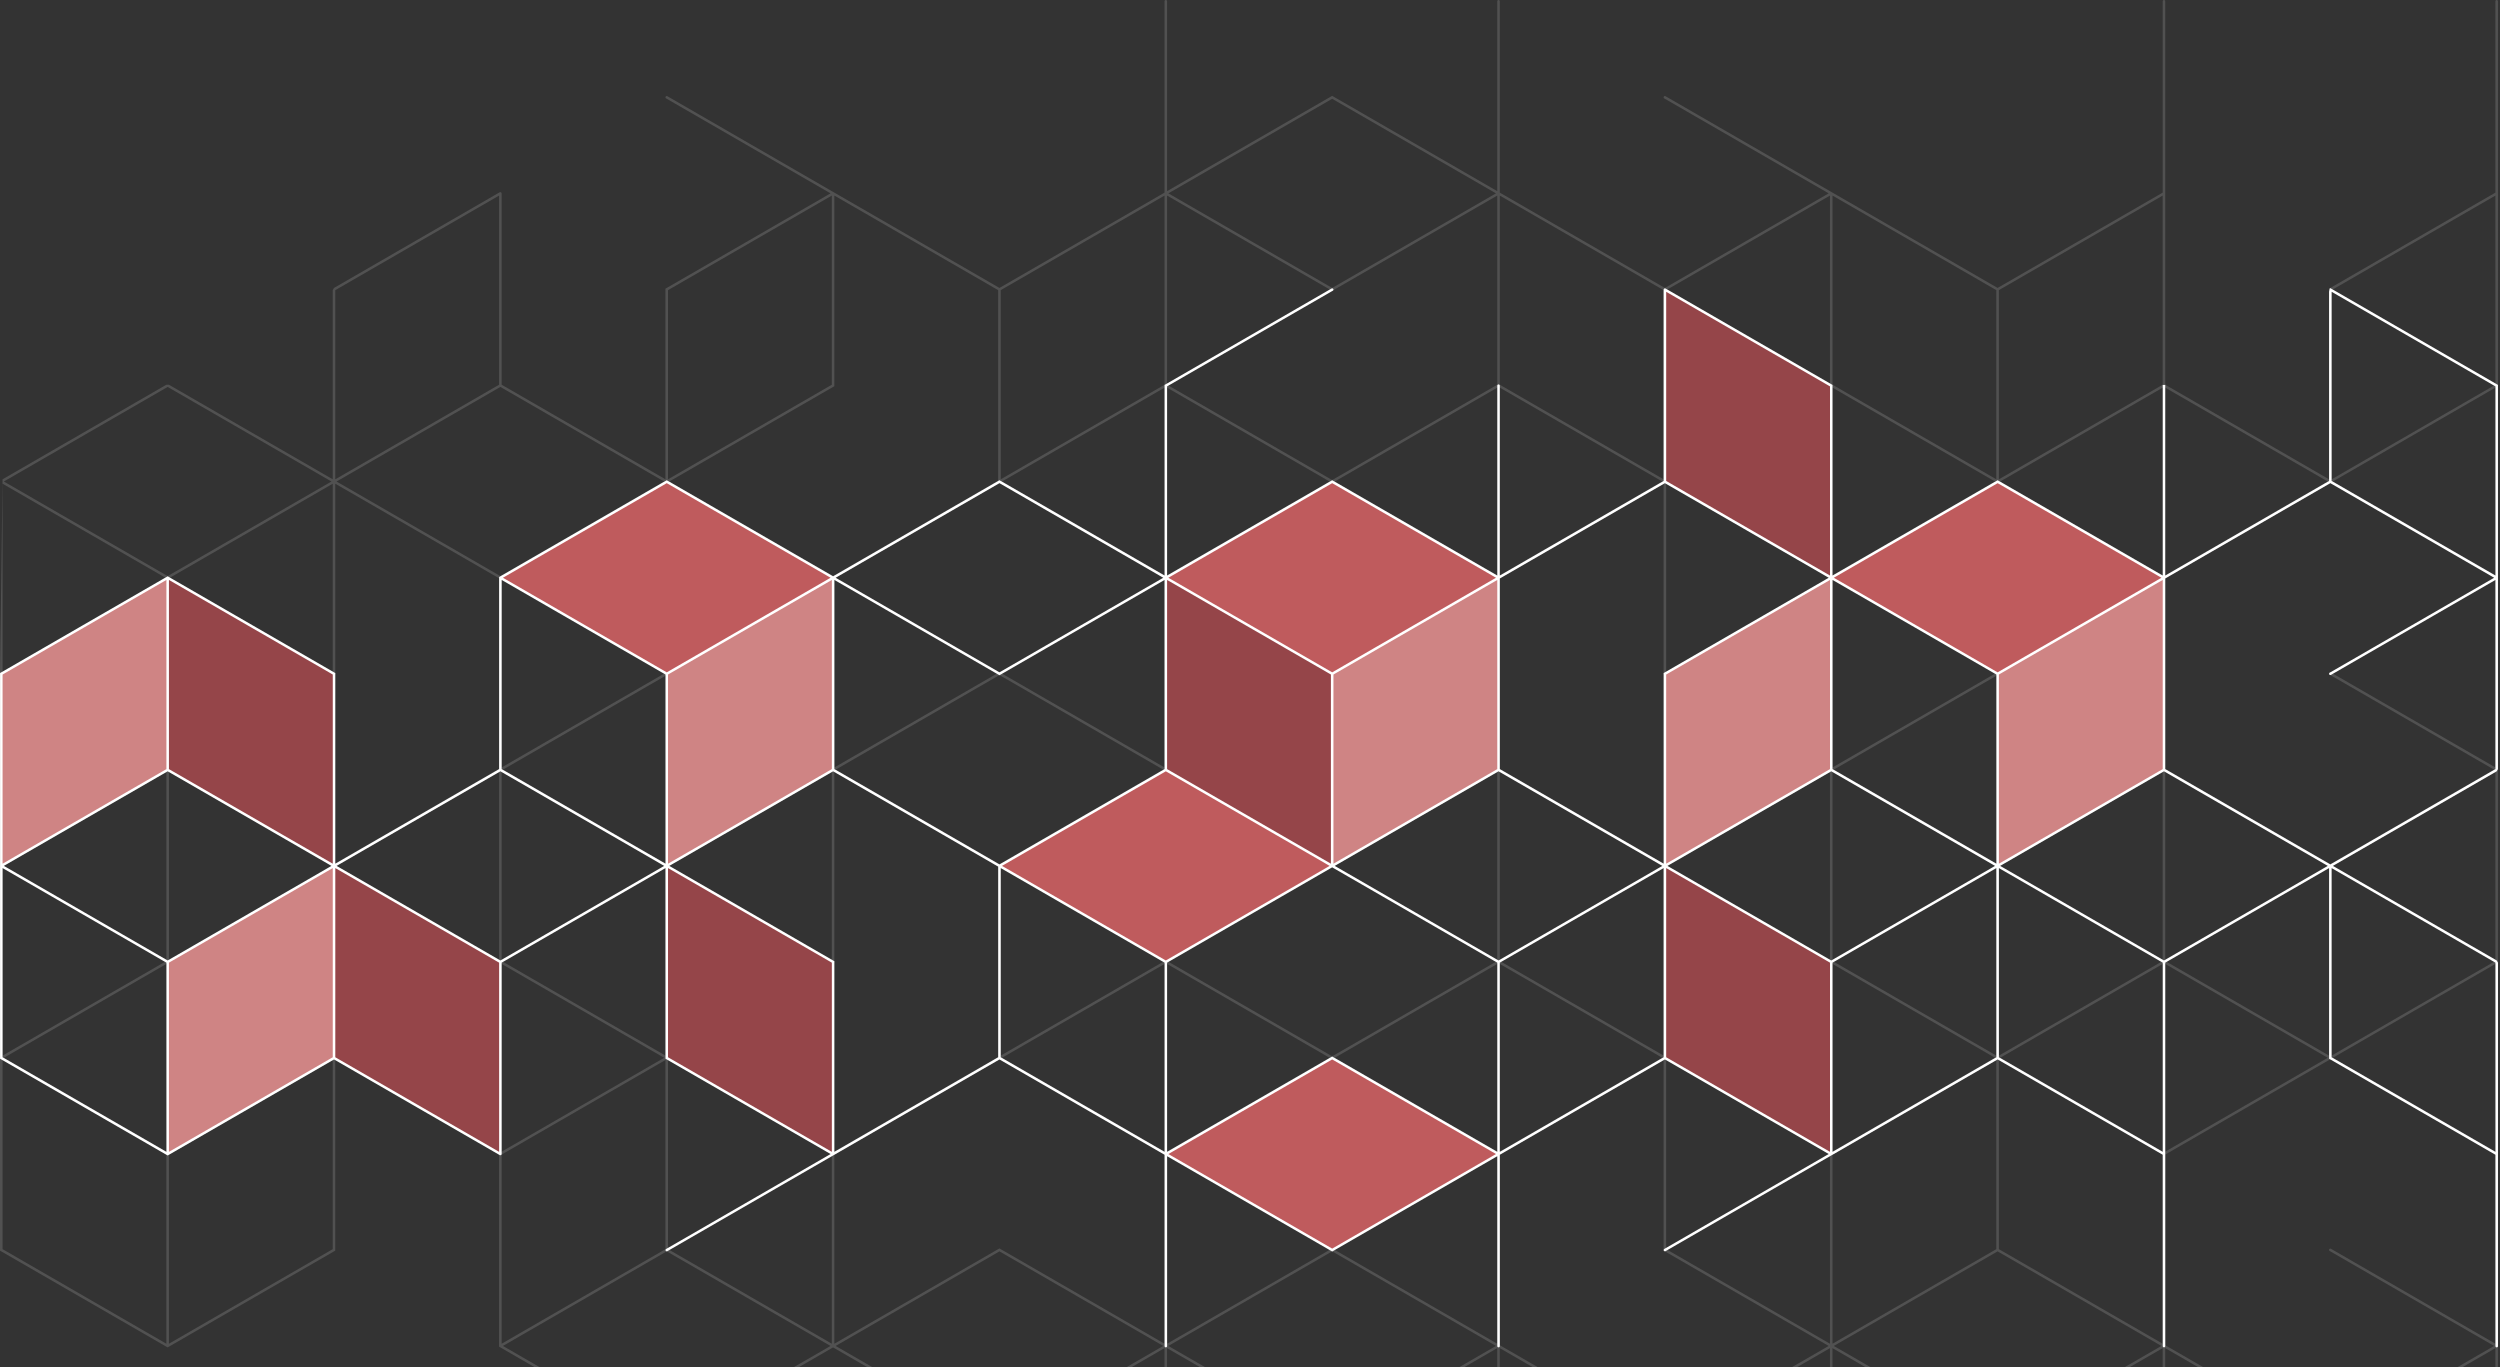 <svg width="362" height="198" viewBox="0 0 362 198" fill="none" xmlns="http://www.w3.org/2000/svg">
<rect x="0" y="0" width="362" height="198" fill="#333333" stroke="none"/>
<path opacity="0.15" d="M361.703 55.709V0.183C361.703 0.082 361.621 0 361.52 0C361.52 0 361.52 0 361.519 0C361.418 0 361.336 0.082 361.336 0.183V27.893L352.191 33.173L337.339 41.748L337.247 41.801V69.405L313.526 55.709V27.998C313.526 27.997 313.525 27.997 313.525 27.996V0.183C313.525 0.082 313.443 0 313.342 0C313.241 0 313.159 0.082 313.159 0.183V27.893L301.206 34.794L289.253 41.695L241.167 13.934C241.08 13.882 240.968 13.912 240.918 14.001C240.867 14.089 240.897 14.2 240.985 14.251L264.798 27.999L254.641 33.864L241.075 41.696L217.169 27.893V0.183C217.169 0.082 217.087 0 216.986 0C216.885 0 216.803 0.082 216.803 0.183V27.681L192.989 13.933L192.898 13.88L192.807 13.932H192.806L168.992 27.68V0.183C168.992 0.082 168.91 0 168.809 0C168.708 0 168.626 0.082 168.626 0.183V27.893L144.72 41.695L120.814 27.893L96.633 13.933C96.546 13.881 96.434 13.911 96.384 14C96.333 14.088 96.364 14.199 96.451 14.25L120.265 27.999L96.45 41.748L96.358 41.801V69.405L72.636 55.709V27.998C72.636 27.98 72.622 27.969 72.617 27.952C72.613 27.937 72.62 27.921 72.611 27.907C72.607 27.899 72.597 27.899 72.592 27.893C72.576 27.872 72.558 27.862 72.536 27.85C72.516 27.839 72.5 27.829 72.477 27.825C72.468 27.824 72.462 27.815 72.452 27.815C72.434 27.815 72.422 27.829 72.405 27.834C72.39 27.838 72.375 27.832 72.361 27.84L48.363 41.695L48.18 42.012V69.406L36.41 62.611L24.458 55.71H24.091L0.368 69.406L0.001 97.647L23.907 111.445L0.092 125.195L0 125.248V181.094L24.181 195.051L24.272 195.103L24.361 195.052C24.362 195.051 24.363 195.051 24.363 195.051L48.451 181.144L48.543 181.09V153.486L72.266 167.182V194.997L96.446 208.959L96.537 209.011L120.627 195.103L144.624 208.959L144.715 209.011L144.804 208.959C144.805 208.959 144.805 208.959 144.806 208.959L156.805 202.031L168.621 195.209V222.812L192.802 236.774C192.831 236.79 192.862 236.797 192.893 236.797C192.956 236.797 193.017 236.765 193.051 236.706C193.102 236.619 193.072 236.508 192.984 236.456L168.987 222.601V195.208L178.118 200.48L192.801 208.958C192.802 208.958 192.802 208.958 192.803 208.958L192.893 209.009L192.983 208.957H192.984L199.235 205.348L216.799 195.207V222.705C216.799 222.807 216.881 222.887 216.982 222.887C217.083 222.887 217.165 222.806 217.165 222.705V195.207L238.054 207.268L240.887 208.904V236.614C240.887 236.633 240.902 236.645 240.907 236.663C240.911 236.677 240.905 236.692 240.913 236.705C240.916 236.711 240.925 236.709 240.929 236.714C240.962 236.761 241.009 236.796 241.071 236.796C241.102 236.796 241.135 236.789 241.163 236.773L265.251 222.865L265.343 222.811V222.707C265.343 222.706 265.343 222.706 265.343 222.705V195.207L289.157 208.957L289.248 209.009L289.337 208.957C289.338 208.957 289.338 208.957 289.339 208.957L301.338 202.029L313.154 195.206V222.81L313.521 222.814V195.206L337.243 208.903V236.296L337.335 236.772L337.426 236.824L361.606 222.864L361.698 222.81V167.179L361.514 166.862L337.791 153.166L361.514 139.47L361.607 139.417L361.699 139.363V83.732L361.698 83.731V83.628C361.698 83.536 361.626 83.466 361.537 83.454L361.515 83.416L337.792 69.72L361.515 56.024L361.703 55.709ZM313.341 56.026L329.339 65.263L337.063 69.723L325.053 76.657L313.34 83.419L289.617 69.724L313.341 56.026ZM289.435 42.012L313.158 28.315V55.709L289.435 69.406V42.012ZM289.435 70.039L313.157 83.734V111.125L289.435 97.43V70.039ZM313.158 111.762V139.156L289.435 152.853V125.46L301.343 118.584L313.158 111.762ZM312.974 111.445L306.281 115.31L294.621 122.042L289.252 125.141L265.53 111.444L283.289 101.191L289.252 97.749L312.974 111.445ZM265.347 111.763L271.729 115.448L289.067 125.458V152.851L265.347 139.156V111.763ZM265.347 111.127V83.734L289.069 70.039V97.431L271.127 107.79L265.347 111.127ZM265.347 28.316L271.73 32.001L289.068 42.011V69.405L265.347 55.709V28.316ZM288.886 69.722L276.877 76.656L265.164 83.418L241.441 69.723L257.195 60.627L265.164 56.026L288.886 69.722ZM241.258 42.012L257.195 32.81L264.98 28.315V55.709L254.64 61.679L241.257 69.405V42.012H241.258ZM241.258 70.039L264.981 83.735V111.127L241.258 97.431V70.039ZM240.983 97.697L264.796 111.445L258.103 115.309L245.267 122.72L241.073 125.141L234.328 121.247L217.168 111.338V83.734L240.89 70.039V97.642L240.983 97.697ZM264.979 111.763V139.155L241.258 152.851V125.459L248.134 121.489L264.979 111.763ZM240.89 125.458V152.851L217.169 139.156V111.763L223.552 115.448L240.89 125.458ZM217.169 28.316L223.553 32.002L240.891 42.012V69.406L217.169 55.71V28.316ZM216.986 56.026L223.553 59.818L240.708 69.723L228.699 76.657L216.986 83.419L193.263 69.724L209.017 60.628L216.986 56.026ZM192.713 97.432L180.521 104.471L168.992 111.127V83.735L192.714 70.04L192.713 97.432ZM192.897 97.749L216.619 111.445L212.138 114.032L192.897 125.141L169.175 111.444L172.611 109.46L192.897 97.749ZM179.151 117.628L183.862 120.348L192.806 125.512C192.807 125.512 192.807 125.512 192.808 125.512L192.855 125.539L192.897 125.564L192.987 125.512H192.988L199.238 121.903L216.801 111.762V139.155L206.461 145.125L192.897 152.956L168.99 139.154V111.763L179.151 117.628ZM209.291 106.79L193.08 97.431V70.039L216.802 83.735V111.126L209.291 106.79ZM192.898 14.303L216.62 27.999L206.463 33.864L192.898 41.696L169.175 27.999L192.898 14.303ZM168.992 28.316L179.152 34.182L192.806 42.065H192.807L192.898 42.118L213.703 30.105L216.803 28.316V55.71L206.463 61.68L192.898 69.512L168.992 55.71V28.316ZM168.808 56.026L175.375 59.818L192.531 69.723L184.591 74.307L168.808 83.418L158.593 77.521L145.085 69.723L164.993 58.229L168.808 56.026ZM144.903 42.012L168.626 28.316V55.71L159.481 60.99L144.904 69.406L144.903 42.012ZM168.624 83.735V111.127L144.811 97.379L144.72 97.327L144.631 97.379C144.63 97.379 144.629 97.379 144.628 97.379L129.67 106.015L120.814 111.127V83.735L144.719 69.934L168.624 83.735ZM144.902 125.459L156.81 118.583L168.625 111.762V139.155L159.48 144.435L144.902 152.851V125.459ZM144.719 125.142L120.998 111.445L138.542 101.316L144.72 97.749L168.443 111.444L163.014 114.579L144.719 125.142ZM120.814 55.92V28.316L144.536 42.012V69.617L137.828 73.49L120.631 83.418L110.416 77.521L96.908 69.723L120.722 55.973L120.814 55.92ZM96.725 42.012L120.448 28.316V55.71L108.495 62.611L96.725 69.406V42.012ZM96.725 70.039L120.448 83.735V111.127L96.725 97.432V70.039ZM96.542 97.749L120.264 111.445L107.699 118.7L96.542 125.142L72.821 111.445L96.542 97.749ZM120.447 111.763V139.156L108.494 146.057L96.724 152.852V125.458L120.447 111.763ZM96.358 125.459V152.852L72.636 139.156V111.761L96.358 125.459ZM96.358 97.432L72.636 111.127V83.735L96.358 70.039V97.432ZM72.453 56.026L79.02 59.818L96.175 69.723L89.65 73.491L72.453 83.419L62.238 77.522L48.73 69.724L72.453 56.026ZM48.547 42.012L72.27 28.316V55.71L48.547 69.406V42.012ZM24.276 56.026L36.229 62.927L47.999 69.722L43.66 72.227L24.276 83.417L0.554 69.722L24.276 56.026ZM48.181 70.039V97.432L24.458 111.128V83.736L40.396 74.535L48.181 70.039ZM0.37 97.432V70.039L24.092 83.734V111.127L0.37 97.432ZM0.369 125.458L24.092 111.762V139.156L0.369 152.852V125.458ZM24.091 194.574L0.369 180.879V153.486L24.091 167.181V194.574ZM24.274 166.864L0.552 153.169L24.275 139.472L36.228 146.373L47.998 153.169L43.659 155.674L24.274 166.864ZM48.18 180.878L24.457 194.574V167.181L40.395 157.98L48.181 153.486L48.18 180.878ZM48.18 152.852L36.41 146.057L24.458 139.156V111.762L37.84 119.488L48.18 125.458V152.852ZM48.364 125.142L24.641 111.446L48.455 97.697L48.547 97.643V70.039L72.27 83.735V111.34L48.364 125.142ZM48.547 125.458L72.27 111.762V139.156L48.547 152.853V125.458ZM62.237 160.967L48.73 153.169L72.453 139.472L79.02 143.264L96.175 153.169L89.65 156.937L72.453 166.865L62.237 160.967ZM72.636 167.181L96.358 153.486V180.879L72.636 194.573V167.181ZM96.541 208.589L72.819 194.892L96.541 181.196L120.263 194.892L96.541 208.589ZM120.447 194.573L96.724 180.878V153.486L120.447 167.182V194.573ZM120.63 166.865L110.415 160.968L96.907 153.17L120.721 139.421L120.813 139.368V111.763L140.047 122.868L144.534 125.459V153.064L137.826 156.937L120.63 166.865ZM161.796 198.729L144.718 208.589L120.997 194.892L138.541 184.763L144.719 181.196L168.442 194.891L161.796 198.729ZM168.624 194.574L144.81 180.825L144.719 180.773L144.63 180.825C144.629 180.825 144.628 180.825 144.627 180.825L129.669 189.461L120.813 194.573V167.181L144.718 153.38L168.624 167.182V194.574ZM168.807 166.865L158.592 160.968L145.084 153.17L164.992 141.676L168.807 139.473L175.375 143.265L192.531 153.17L184.591 157.754L168.807 166.865ZM168.991 167.181L192.713 153.486V180.878L180.521 187.917L168.992 194.572V167.181H168.991ZM212.137 197.479L192.896 208.588L169.174 194.891L181.647 187.69L192.896 181.196L216.619 194.892L212.137 197.479ZM216.802 194.573L209.29 190.237L193.079 180.878V153.486L216.802 167.182V194.573ZM216.985 166.865L193.263 153.169L209.017 144.073L216.986 139.472L223.553 143.264L240.708 153.169L228.699 160.103L216.985 166.865ZM241.073 208.588L234.328 204.694L217.168 194.785V167.181L240.89 153.486V181.09L264.796 194.891L258.103 198.756L241.073 208.588ZM264.979 222.601L241.257 236.297V208.905L248.133 204.935L264.979 195.209V222.601ZM264.979 194.574L241.256 180.878V153.486L264.979 167.182V194.574ZM265.162 166.865L241.44 153.17L256.491 144.48L257.194 144.074L265.163 139.473L288.885 153.17L276.876 160.104L265.162 166.865ZM265.346 194.574V167.181L289.068 153.486V180.878L271.126 191.237L265.346 194.574ZM306.281 198.756L289.252 208.588L265.53 194.891L283.289 184.638L289.252 181.196L312.974 194.892L306.281 198.756ZM313.157 194.573L289.434 180.878V153.486L313.157 167.182V194.573ZM289.617 153.169L313.34 139.473L329.338 148.709L337.062 153.169L325.052 160.103L313.339 166.865L289.617 153.169ZM313.525 139.156V111.762L337.245 125.458V152.852L313.525 139.156ZM361.335 222.601L337.612 236.298V208.905L344.489 204.935L361.335 195.208V222.601ZM361.334 167.182V194.573L337.52 180.825C337.432 180.775 337.322 180.805 337.27 180.893C337.219 180.981 337.25 181.092 337.337 181.143L361.15 194.891L354.457 198.756L337.428 208.588L313.524 194.786L313.523 194.785V167.181L337.428 153.38L361.334 167.182ZM361.335 139.155L337.613 152.852V125.459L344.49 121.489L361.335 111.763V139.155ZM361.334 83.735V111.126L337.521 97.378C337.433 97.328 337.323 97.358 337.271 97.446C337.22 97.533 337.251 97.645 337.338 97.696L361.151 111.444L354.458 115.309L343.352 121.722L337.429 125.141L313.524 111.339L313.523 111.338V83.734L337.428 69.933L361.334 83.735ZM361.336 55.709L345.399 64.911L337.613 69.407V42.012L349.566 35.111L361.337 28.315L361.336 55.709Z" fill="white"/>
<path d="M24.273 111.472V83.657L48.362 97.564L48.361 125.38L24.273 111.472Z" fill="#954549"/>
<path d="M24.273 167.104L48.361 153.196V125.381L24.273 139.288V167.104Z" fill="#CF8484"/>
<path d="M96.547 125.38L120.635 111.472V83.656L96.547 97.564V125.38Z" fill="#CF8484"/>
<path d="M0.188 125.38L24.276 111.472V83.656L0.189 97.564L0.188 125.38Z" fill="#CF8484"/>
<path d="M96.539 153.196L120.628 167.104V139.288L96.54 125.381L96.539 153.196Z" fill="#954549"/>
<path d="M48.367 153.196L72.456 167.104V139.288L48.367 125.381V153.196Z" fill="#954549"/>
<path d="M96.543 97.565L72.453 83.658L96.542 69.75L120.631 83.658L96.543 97.565Z" fill="#BF5B5D"/>
<path d="M168.812 167.103L192.901 181.01L216.99 167.103L192.902 153.195L168.812 167.103Z" fill="#BF5B5D"/>
<path d="M144.719 125.381L168.807 139.288L192.896 125.381L168.808 111.473L144.719 125.381Z" fill="#BF5B5D"/>
<path d="M168.812 83.658L192.902 97.565L216.99 83.658L192.902 69.75L168.812 83.658Z" fill="#BF5B5D"/>
<path d="M168.806 111.472L192.894 125.38L192.895 97.564L168.805 83.657L168.806 111.472Z" fill="#954549"/>
<path d="M241.078 153.196L265.167 167.104V139.288L241.078 125.381V153.196Z" fill="#954549"/>
<path d="M289.251 125.38L313.339 111.472V83.657L289.25 97.564L289.251 125.38Z" fill="#CF8484"/>
<path d="M241.079 125.38L265.167 111.472V83.657L241.078 97.564L241.079 125.38Z" fill="#CF8484"/>
<path d="M192.899 125.38L216.988 111.472L216.987 83.657L192.898 97.564L192.899 125.38Z" fill="#CF8484"/>
<path d="M265.164 83.658L289.253 69.75L313.341 83.658L289.252 97.565L265.164 83.658Z" fill="#BF5B5D"/>
<path d="M241.078 69.75L265.167 83.658V55.842L241.078 41.934V69.75Z" fill="#954549"/>
<path d="M361.706 111.368V55.737L361.614 55.683L337.433 41.723L337.342 41.775L337.25 42.251V69.644L313.528 83.341V55.733L313.161 55.737V83.341L301.345 76.518L289.346 69.59C289.346 69.59 289.345 69.59 289.344 69.59L289.255 69.539L289.164 69.591L265.35 83.341V55.843C265.35 55.842 265.349 55.842 265.349 55.841V55.737L265.257 55.683L241.169 41.775C241.14 41.759 241.109 41.752 241.078 41.752C241.077 41.752 241.077 41.752 241.077 41.752C241.015 41.752 240.969 41.787 240.936 41.834C240.932 41.839 240.923 41.837 240.92 41.843C240.912 41.856 240.918 41.871 240.914 41.885C240.909 41.902 240.894 41.915 240.894 41.934V69.644L238.061 71.28L217.172 83.341V55.843C217.172 55.741 217.09 55.661 216.989 55.661C216.888 55.661 216.806 55.742 216.806 55.843V83.341L199.242 73.2L192.991 69.591H192.99L192.9 69.539L192.809 69.59H192.808L178.125 78.068L168.994 83.34V55.948L192.991 42.093C193.078 42.041 193.109 41.93 193.058 41.843C193.024 41.784 192.963 41.752 192.9 41.752C192.869 41.752 192.837 41.759 192.809 41.775L168.628 55.737V83.34L156.812 76.518L144.813 69.59C144.812 69.59 144.812 69.59 144.811 69.59L144.722 69.539L144.631 69.591L120.634 83.447L96.544 69.539L96.453 69.591L72.273 83.553V111.368L48.551 125.063V97.459L48.459 97.406L24.371 83.499C24.37 83.499 24.369 83.499 24.369 83.498L24.28 83.447L24.189 83.499L0.008 97.456V153.302L0.1 153.355L24.28 167.315L48.369 153.407L72.367 167.262C72.381 167.27 72.396 167.264 72.411 167.268C72.428 167.273 72.44 167.288 72.458 167.288C72.468 167.288 72.473 167.279 72.483 167.278C72.505 167.275 72.522 167.264 72.542 167.253C72.564 167.241 72.583 167.23 72.598 167.21C72.603 167.203 72.612 167.203 72.617 167.196C72.625 167.182 72.619 167.166 72.623 167.151C72.628 167.135 72.642 167.123 72.642 167.105V139.393L96.364 125.697V153.301L96.456 153.354L120.271 167.103L96.457 180.852C96.37 180.902 96.339 181.014 96.39 181.101C96.441 181.19 96.552 181.22 96.639 181.168L120.82 167.208L144.725 153.407L168.631 167.209V194.919C168.631 195.02 168.713 195.102 168.814 195.102C168.915 195.102 168.997 195.02 168.997 194.919V167.42L192.811 181.168L192.903 181.22L192.994 181.167L216.808 167.419V194.917C216.808 195.018 216.89 195.1 216.991 195.1C217.092 195.1 217.174 195.018 217.174 194.917V167.207L241.08 153.405L254.646 161.237L264.803 167.101L240.99 180.849C240.902 180.899 240.872 181.011 240.923 181.098C240.973 181.187 241.086 181.217 241.172 181.165L289.258 153.404L301.211 160.305L313.164 167.206V194.916C313.164 195.017 313.246 195.099 313.347 195.099C313.448 195.099 313.53 195.017 313.53 194.916V167.103C313.53 167.102 313.531 167.102 313.531 167.101V139.393L337.252 125.697V153.301L337.344 153.354L352.196 161.929L361.341 167.209V194.919C361.341 195.02 361.423 195.102 361.524 195.102C361.625 195.102 361.708 195.02 361.708 194.919V139.393L361.524 139.076L337.801 125.379L361.524 111.684L361.706 111.368ZM0.373 97.671L24.095 83.976V111.369L0.373 125.064V97.671ZM24.096 166.787L0.373 153.091V125.697L24.096 139.393V166.787ZM24.279 139.077L0.556 125.38L24.278 111.685L43.662 122.875L48.001 125.38L36.231 132.176L24.279 139.077ZM48.184 153.091L37.844 159.061L24.462 166.787V139.393L36.414 132.492L48.183 125.697L48.184 153.091ZM48.184 125.063L40.399 120.568L24.462 111.367V83.975L48.185 97.671V125.063H48.184ZM241.262 42.252L264.984 55.948V83.34L248.139 73.614L241.263 69.644V42.252H241.262ZM192.9 69.962L212.141 81.071L216.622 83.659L192.9 97.355L181.651 90.861L169.178 83.66L192.9 69.962ZM216.806 83.976V111.367L193.083 125.063V97.671L209.294 88.312L216.806 83.976ZM168.995 83.976L180.524 90.631L192.716 97.67V125.062L168.994 111.367V83.976H168.995ZM144.722 69.961L161.8 79.821L168.445 83.658L144.722 97.353L138.544 93.787L121 83.658L144.722 69.961ZM72.274 166.787L48.551 153.091V125.697L72.274 139.393V166.787ZM79.024 135.285L72.457 139.077L48.734 125.38L62.242 117.582L72.457 111.685L89.654 121.613L96.18 125.381L79.024 135.285ZM96.362 125.063L72.64 111.368V83.976L96.362 97.671V125.063ZM72.823 83.658L96.545 69.961L120.268 83.658L96.546 97.354L72.823 83.658ZM120.451 83.976V111.367L96.728 125.063V97.671L120.451 83.976ZM120.451 166.787L96.728 153.091V125.697L108.498 132.492L120.451 139.393V166.787ZM144.539 153.091L120.817 166.787V139.183L120.725 139.13L96.911 125.38L110.419 117.582L120.634 111.685L137.831 121.613L144.539 125.486V153.091ZM144.722 125.169L120.817 111.368V83.976L129.673 89.088L144.631 97.724C144.632 97.725 144.633 97.724 144.634 97.724L144.723 97.776L144.814 97.724L168.628 83.975V111.367L144.722 125.169ZM168.628 166.787L144.905 153.091V125.697L159.483 134.113L168.628 139.393V166.787ZM168.811 139.077L164.996 136.874L145.088 125.38L158.596 117.582L168.811 111.685L184.594 120.796L192.534 125.38L175.379 135.285L168.811 139.077ZM192.901 180.8L169.178 167.104L192.901 153.407L206.466 161.239L216.623 167.103L192.901 180.8ZM216.806 166.787L213.706 164.998L192.901 152.986L192.81 153.039H192.809L179.155 160.922L168.995 166.788V139.393L192.901 125.591L206.466 133.423L216.806 139.393V166.787ZM216.989 139.077L209.02 134.476L193.266 125.38L216.988 111.685L228.701 118.447L240.71 125.381L223.555 135.286L216.989 139.077ZM240.894 153.091L223.556 163.102L217.172 166.788V139.393L240.894 125.697V153.091ZM240.894 97.459V125.063L217.172 111.368V83.764L234.333 73.855L241.078 69.961L258.108 79.793L264.801 83.658L240.894 97.459ZM264.984 83.975V111.367L241.261 125.063V97.671L264.984 83.975ZM264.984 166.787L257.199 162.292L241.262 153.09V125.696L254.645 133.422L264.985 139.392L264.984 166.787ZM257.198 134.476L241.443 125.38L265.166 111.685L276.879 118.447L288.888 125.381L265.166 139.078L257.198 134.476ZM289.072 153.091L271.734 163.102L265.351 166.787V139.393L289.072 125.697V153.091ZM289.072 125.063L265.35 111.368V83.975L271.13 87.312L289.072 97.671V125.063ZM289.255 97.354L283.293 93.912L265.534 83.659L289.257 69.962L306.286 79.794L312.979 83.659L289.255 97.354ZM313.161 83.976V111.367L289.438 125.063V97.671L313.161 83.976ZM313.162 166.788L289.439 153.091V125.697L313.162 139.394V166.788ZM329.343 129.84L313.344 139.076L289.621 125.379L313.344 111.684L325.057 118.446L337.067 125.38L329.343 129.84ZM345.402 130.192L361.339 139.394V166.788L349.568 159.992L337.615 153.091V125.697L345.402 130.192ZM361.339 111.367L337.433 125.168L313.528 111.367V83.763L313.529 83.762L337.434 69.96L354.463 79.792L361.156 83.657L337.343 97.405C337.256 97.457 337.225 97.568 337.276 97.655C337.327 97.743 337.438 97.773 337.526 97.723L361.34 83.975L361.339 111.367ZM361.339 83.341L344.493 73.614L337.616 69.644V42.251L361.339 55.948V83.341Z" fill="white"/>
</svg>
